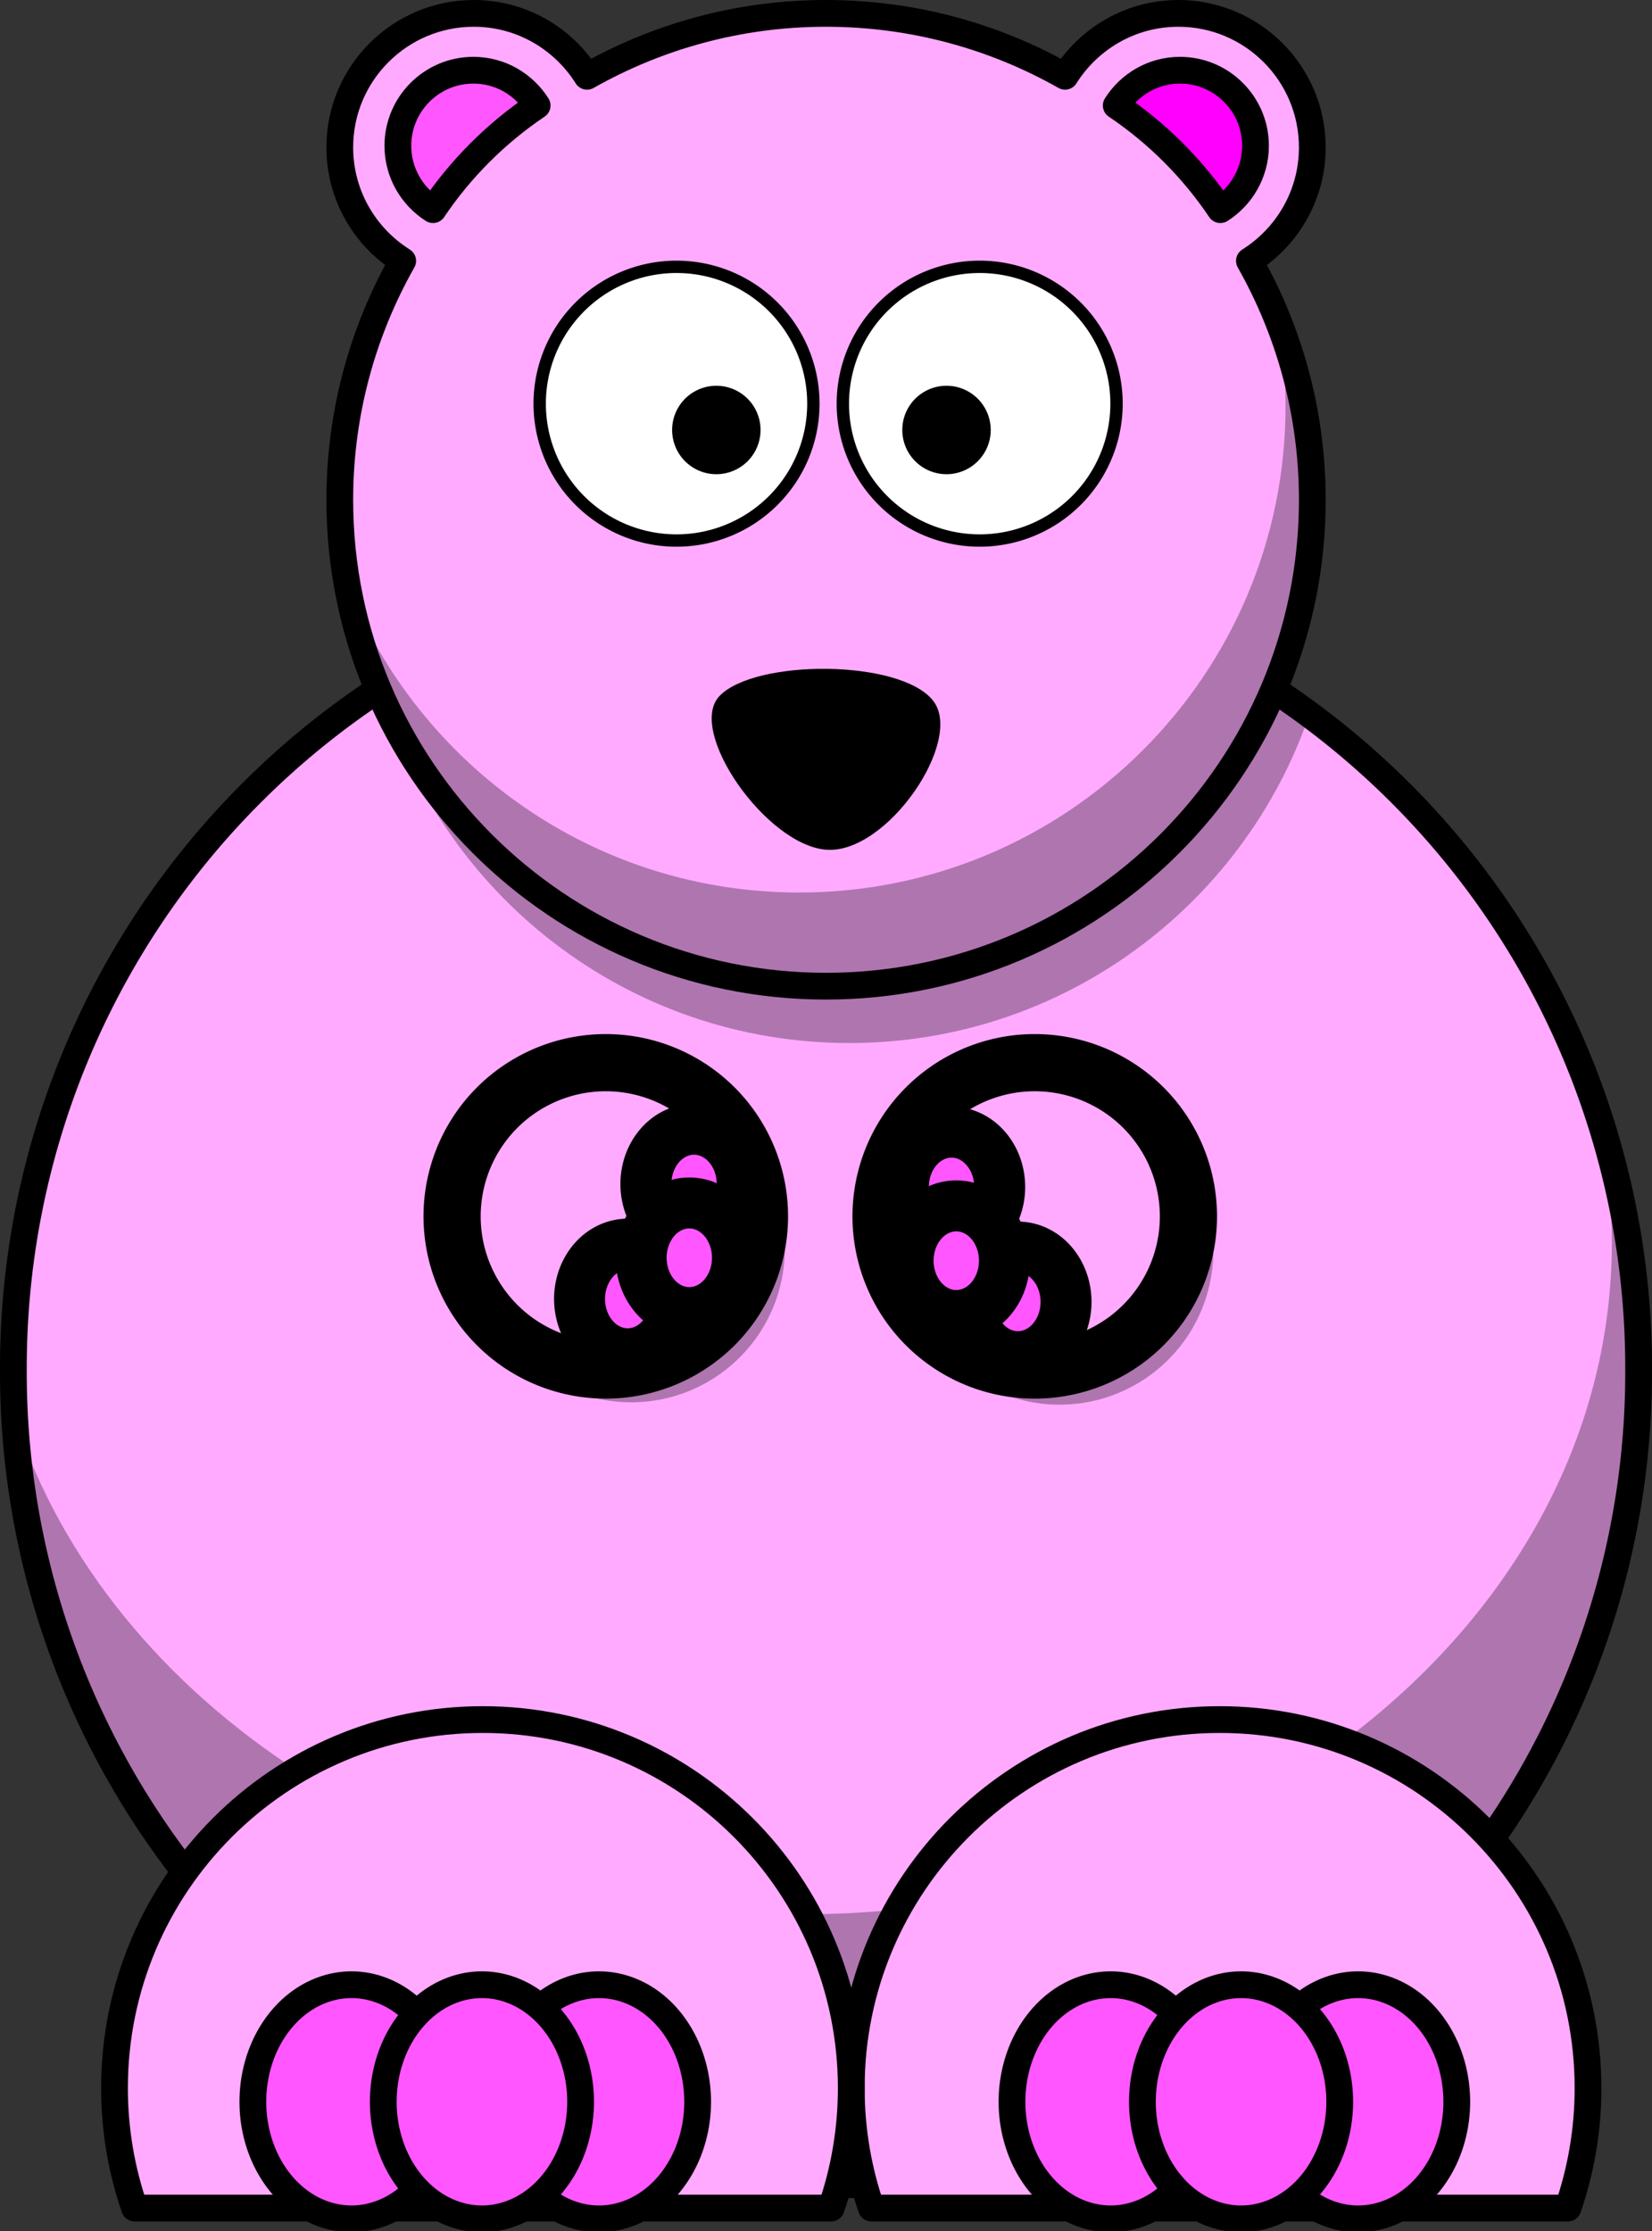 <?xml version="1.0"?><svg width="246.995" height="333.56" xmlns="http://www.w3.org/2000/svg">

 <rect width="100%" height="100%" fill="#333333" stroke="none"/>

 <g>
  <title>Layer 1</title>
  <g externalResourcesRequired="false" id="layer1">
   <path fill="#ffaaff" fill-rule="nonzero" stroke="#000000" stroke-width="4" stroke-linecap="round" stroke-linejoin="round" stroke-miterlimit="4" id="path2385" d="m244.995,204.827a121.498,121.498 0 1 1 -242.995,0a121.498,121.498 0 1 1 242.995,0z"/>
   <path fill="#000000" fill-opacity="0.314" fill-rule="nonzero" stroke-width="4" stroke-linecap="round" stroke-linejoin="round" stroke-miterlimit="4" id="path3302" d="m123.488,83.344c-24.505,0 -47.314,7.255 -66.406,19.75c8.651,30.482 36.665,52.844 69.906,52.844c31.773,0 58.799,-20.421 68.688,-48.844c-20.186,-14.939 -45.165,-23.75 -72.188,-23.75z"/>
   <path fill="#000000" fill-opacity="0.314" fill-rule="nonzero" stroke-width="8.548" stroke-linecap="round" stroke-linejoin="round" stroke-miterlimit="4" id="path3242" d="m117.342,186.521a22.978,22.978 0 1 1 -45.955,0a22.978,22.978 0 1 1 45.955,0z"/>
   <path fill="#000000" fill-opacity="0.314" fill-rule="nonzero" stroke-width="4" stroke-linecap="round" stroke-linejoin="round" stroke-miterlimit="4" id="path3276" d="m123.493,83.331c-12.925,0 -25.375,2.037 -37.062,5.781c10.514,-2.455 21.602,-3.781 33.062,-3.781c31.438,0 60.108,9.878 81.688,26.094c-21.064,-17.541 -48.154,-28.094 -77.688,-28.094zm115.062,82.375c1.594,6.488 2.438,13.187 2.438,20.062c0,55.444 -54.433,100.438 -121.5,100.438c-56.084,0 -103.311,-31.459 -117.281,-74.188c3.724,63.725 56.628,114.312 121.281,114.312c67.067,0 121.5,-54.433 121.5,-121.5c0,-13.683 -2.261,-26.849 -6.438,-39.125z"/>
   <path fill="#ffaaff" fill-rule="nonzero" stroke="#000000" stroke-width="4" stroke-linecap="round" stroke-linejoin="round" stroke-miterlimit="4" id="path2479" d="m70.832,2c-11.055,0 -20.031,8.976 -20.031,20.031c0,7.155 3.758,13.426 9.406,16.969c-5.971,10.554 -9.406,22.735 -9.406,35.719c0,40.134 32.553,72.719 72.688,72.719c40.134,0 72.719,-32.584 72.719,-72.719c0,-12.984 -3.435,-25.165 -9.406,-35.719c5.636,-3.545 9.406,-9.824 9.406,-16.969c0,-11.055 -8.976,-20.031 -20.031,-20.031c-7.145,0 -13.392,3.771 -16.938,9.406c-10.56,-5.979 -22.757,-9.406 -35.75,-9.406c-12.99,0 -25.161,3.43 -35.719,9.406c-3.545,-5.636 -9.792,-9.406 -16.938,-9.406z"/>
   <path fill="#ffaaff" fill-rule="nonzero" stroke="#000000" stroke-width="4" stroke-linecap="round" stroke-linejoin="round" stroke-miterlimit="4" id="path3163" d="m182.368,257.081c-30.406,0 -55.094,24.688 -55.094,55.094c0,6.287 1.058,12.308 3,17.938l104.156,0c1.942,-5.629 3,-11.651 3,-17.938c0,-30.406 -24.657,-55.094 -55.062,-55.094z"/>
   <path fill="#ffaaff" fill-rule="nonzero" stroke="#000000" stroke-width="4" stroke-linecap="round" stroke-linejoin="round" stroke-miterlimit="4" id="path3165" d="m72.181,257.081c-30.406,0 -55.062,24.688 -55.062,55.094c0,6.287 1.058,12.308 3,17.938l104.156,0c1.942,-5.629 3,-11.651 3,-17.938c0,-30.406 -24.688,-55.094 -55.094,-55.094z"/>
   <path fill="#ffffff" fill-rule="nonzero" stroke="#000000" stroke-width="1.846" stroke-linecap="round" stroke-linejoin="round" stroke-miterlimit="4" id="path3177" d="m121.609,60.352a20.459,20.459 0 1 1 -40.919,0a20.459,20.459 0 1 1 40.919,0z"/>
   <path fill="#ffffff" fill-rule="nonzero" stroke="#000000" stroke-width="1.846" stroke-linecap="round" stroke-linejoin="round" stroke-miterlimit="4" id="path3179" d="m166.935,60.352a20.459,20.459 0 1 1 -40.919,0a20.459,20.459 0 1 1 40.919,0z"/>
   <path fill="#000000" fill-rule="nonzero" stroke-width="4" stroke-linecap="round" stroke-linejoin="round" stroke-miterlimit="4" id="path3183" d="m148.125,64.284a6.61,6.61 0 1 1 -13.22,0a6.61,6.61 0 1 1 13.22,0z"/>
   <path fill="#000000" fill-rule="evenodd" stroke-width="1px" id="path3192" d="m107.545,104.09c5.215,-5.563 27.111,-5.588 31.987,0.695c4.63,5.966 -6.954,22.947 -15.993,22.252c-9.013,-0.693 -20.873,-17.743 -15.993,-22.947z"/>
   <path fill="#ff56ff" fill-rule="nonzero" stroke="#000000" stroke-width="4" stroke-linecap="round" stroke-linejoin="round" stroke-miterlimit="4" id="path3220" d="m67.306,314.224a14.75,17.5 0 1 1 -29.5,0a14.75,17.5 0 1 1 29.5,0z"/>
   <path fill="#ff56ff" fill-rule="nonzero" stroke="#000000" stroke-width="4" stroke-linecap="round" stroke-linejoin="round" stroke-miterlimit="4" id="path3224" d="m104.306,314.224a14.75,17.5 0 1 1 -29.5,0a14.75,17.5 0 1 1 29.5,0z"/>
   <path fill="#ff56ff" fill-rule="nonzero" stroke="#000000" stroke-width="4" stroke-linecap="round" stroke-linejoin="round" stroke-miterlimit="4" id="path3222" d="m86.806,314.224a14.75,17.5 0 1 1 -29.5,0a14.75,17.5 0 1 1 29.5,0z"/>
   <path fill="#ff56ff" fill-rule="nonzero" stroke="#000000" stroke-width="4" stroke-linecap="round" stroke-linejoin="round" stroke-miterlimit="4" id="path3226" d="m180.806,314.224a14.75,17.5 0 1 1 -29.5,0a14.75,17.5 0 1 1 29.5,0z"/>
   <path fill="#ff56ff" fill-rule="nonzero" stroke="#000000" stroke-width="4" stroke-linecap="round" stroke-linejoin="round" stroke-miterlimit="4" id="path3228" d="m217.806,314.224a14.75,17.5 0 1 1 -29.5,0a14.75,17.5 0 1 1 29.5,0z"/>
   <path fill="#ff56ff" fill-rule="nonzero" stroke="#000000" stroke-width="4" stroke-linecap="round" stroke-linejoin="round" stroke-miterlimit="4" id="path3230" d="m200.306,314.224a14.75,17.5 0 1 1 -29.5,0a14.75,17.5 0 1 1 29.5,0z"/>
   <path fill="#000000" fill-opacity="0.314" fill-rule="nonzero" stroke-width="8.548" stroke-linecap="round" stroke-linejoin="round" stroke-miterlimit="4" id="path3244" d="m181.403,186.874a22.978,22.978 0 1 1 -45.955,0a22.978,22.978 0 1 1 45.955,0z"/>
   <path fill="#ffaaff" fill-rule="nonzero" stroke="#000000" stroke-width="8.548" stroke-linecap="round" stroke-linejoin="round" stroke-miterlimit="4" id="path3159" d="m110.471,170.361a19.899,19.899 0 1 1 -39.798,22.978a19.899,19.899 0 1 1 39.798,-22.978z"/>
   <path fill="#ffaaff" fill-rule="nonzero" stroke="#000000" stroke-width="8.548" stroke-linecap="round" stroke-linejoin="round" stroke-miterlimit="4" id="path3161" d="m174.607,193.338a19.899,19.899 0 1 1 -39.798,-22.978a19.899,19.899 0 1 1 39.798,22.978z"/>
   <path fill="#ff56ff" fill-rule="nonzero" stroke="#000000" stroke-width="7.618" stroke-linecap="round" stroke-linejoin="round" stroke-miterlimit="4" id="path3264" d="m97.805,187.35a3.954,4.5 0 1 1 -7.908,13.697a3.954,4.5 0 1 1 7.908,-13.697z"/>
   <path fill="#ff56ff" fill-rule="nonzero" stroke="#000000" stroke-width="7.618" stroke-linecap="round" stroke-linejoin="round" stroke-miterlimit="4" id="path3266" d="m107.723,170.17a3.954,4.5 0 1 1 -7.908,13.697a3.954,4.5 0 1 1 7.908,-13.697z"/>
   <path fill="#ff56ff" fill-rule="nonzero" stroke="#000000" stroke-width="7.618" stroke-linecap="round" stroke-linejoin="round" stroke-miterlimit="4" id="path3268" d="m107.014,181.193a3.954,4.5 0 1 1 -7.908,13.697a3.954,4.5 0 1 1 7.908,-13.697z"/>
   <path fill="#ff56ff" fill-rule="nonzero" stroke="#000000" stroke-width="7.618" stroke-linecap="round" stroke-linejoin="round" stroke-miterlimit="4" id="path3270" d="m148.232,187.787a3.954,4.5 0 1 1 7.908,13.697a3.954,4.5 0 1 1 -7.908,-13.697z"/>
   <path fill="#ff56ff" fill-rule="nonzero" stroke="#000000" stroke-width="7.618" stroke-linecap="round" stroke-linejoin="round" stroke-miterlimit="4" id="path3272" d="m138.313,170.608a3.954,4.5 0 1 1 7.908,13.697a3.954,4.5 0 1 1 -7.908,-13.697z"/>
   <path fill="#ff56ff" fill-rule="nonzero" stroke="#000000" stroke-width="7.618" stroke-linecap="round" stroke-linejoin="round" stroke-miterlimit="4" id="path3274" d="m139.022,181.63a3.954,4.5 0 1 1 7.908,13.697a3.954,4.5 0 1 1 -7.908,-13.697z"/>
   <path fill="#ff00ff" fill-rule="nonzero" stroke="#000000" stroke-width="4" stroke-linecap="round" stroke-linejoin="round" stroke-miterlimit="4" id="path2483" d="m176.417,10.498c-4.018,0 -7.526,2.116 -9.527,5.279c6.143,4.138 11.433,9.422 15.568,15.568c3.153,-2.004 5.255,-5.542 5.255,-9.552c0,-6.233 -5.062,-11.296 -11.295,-11.296z"/>
   <path fill="#000000" fill-rule="nonzero" stroke-width="4" stroke-linecap="round" stroke-linejoin="round" stroke-miterlimit="4" id="path2515" d="m113.711,64.284a6.61,6.61 0 1 1 -13.22,0a6.61,6.61 0 1 1 13.22,0z"/>
   <path fill="#ff56ff" fill-rule="nonzero" stroke="#000000" stroke-width="4" stroke-linecap="round" stroke-linejoin="round" stroke-miterlimit="4" id="path2523" d="m70.782,10.498c4.018,0 7.526,2.116 9.527,5.279c-6.143,4.138 -11.433,9.422 -15.568,15.568c-3.153,-2.004 -5.255,-5.542 -5.255,-9.552c0,-6.233 5.062,-11.296 11.295,-11.296z"/>
   <path fill="#000000" fill-opacity="0.314" fill-rule="nonzero" stroke-width="4" stroke-linecap="round" stroke-linejoin="round" stroke-miterlimit="4" id="path2525" d="m191.082,47.938c0.742,4.151 1.125,8.417 1.125,12.781c0,40.134 -32.584,72.719 -72.719,72.719c-30.638,0 -56.839,-19.003 -67.531,-45.844c6.082,34 35.792,59.844 71.531,59.844c40.134,0 72.719,-32.584 72.719,-72.719c0,-9.462 -1.824,-18.491 -5.125,-26.781z"/>
  </g>
 </g>
</svg>